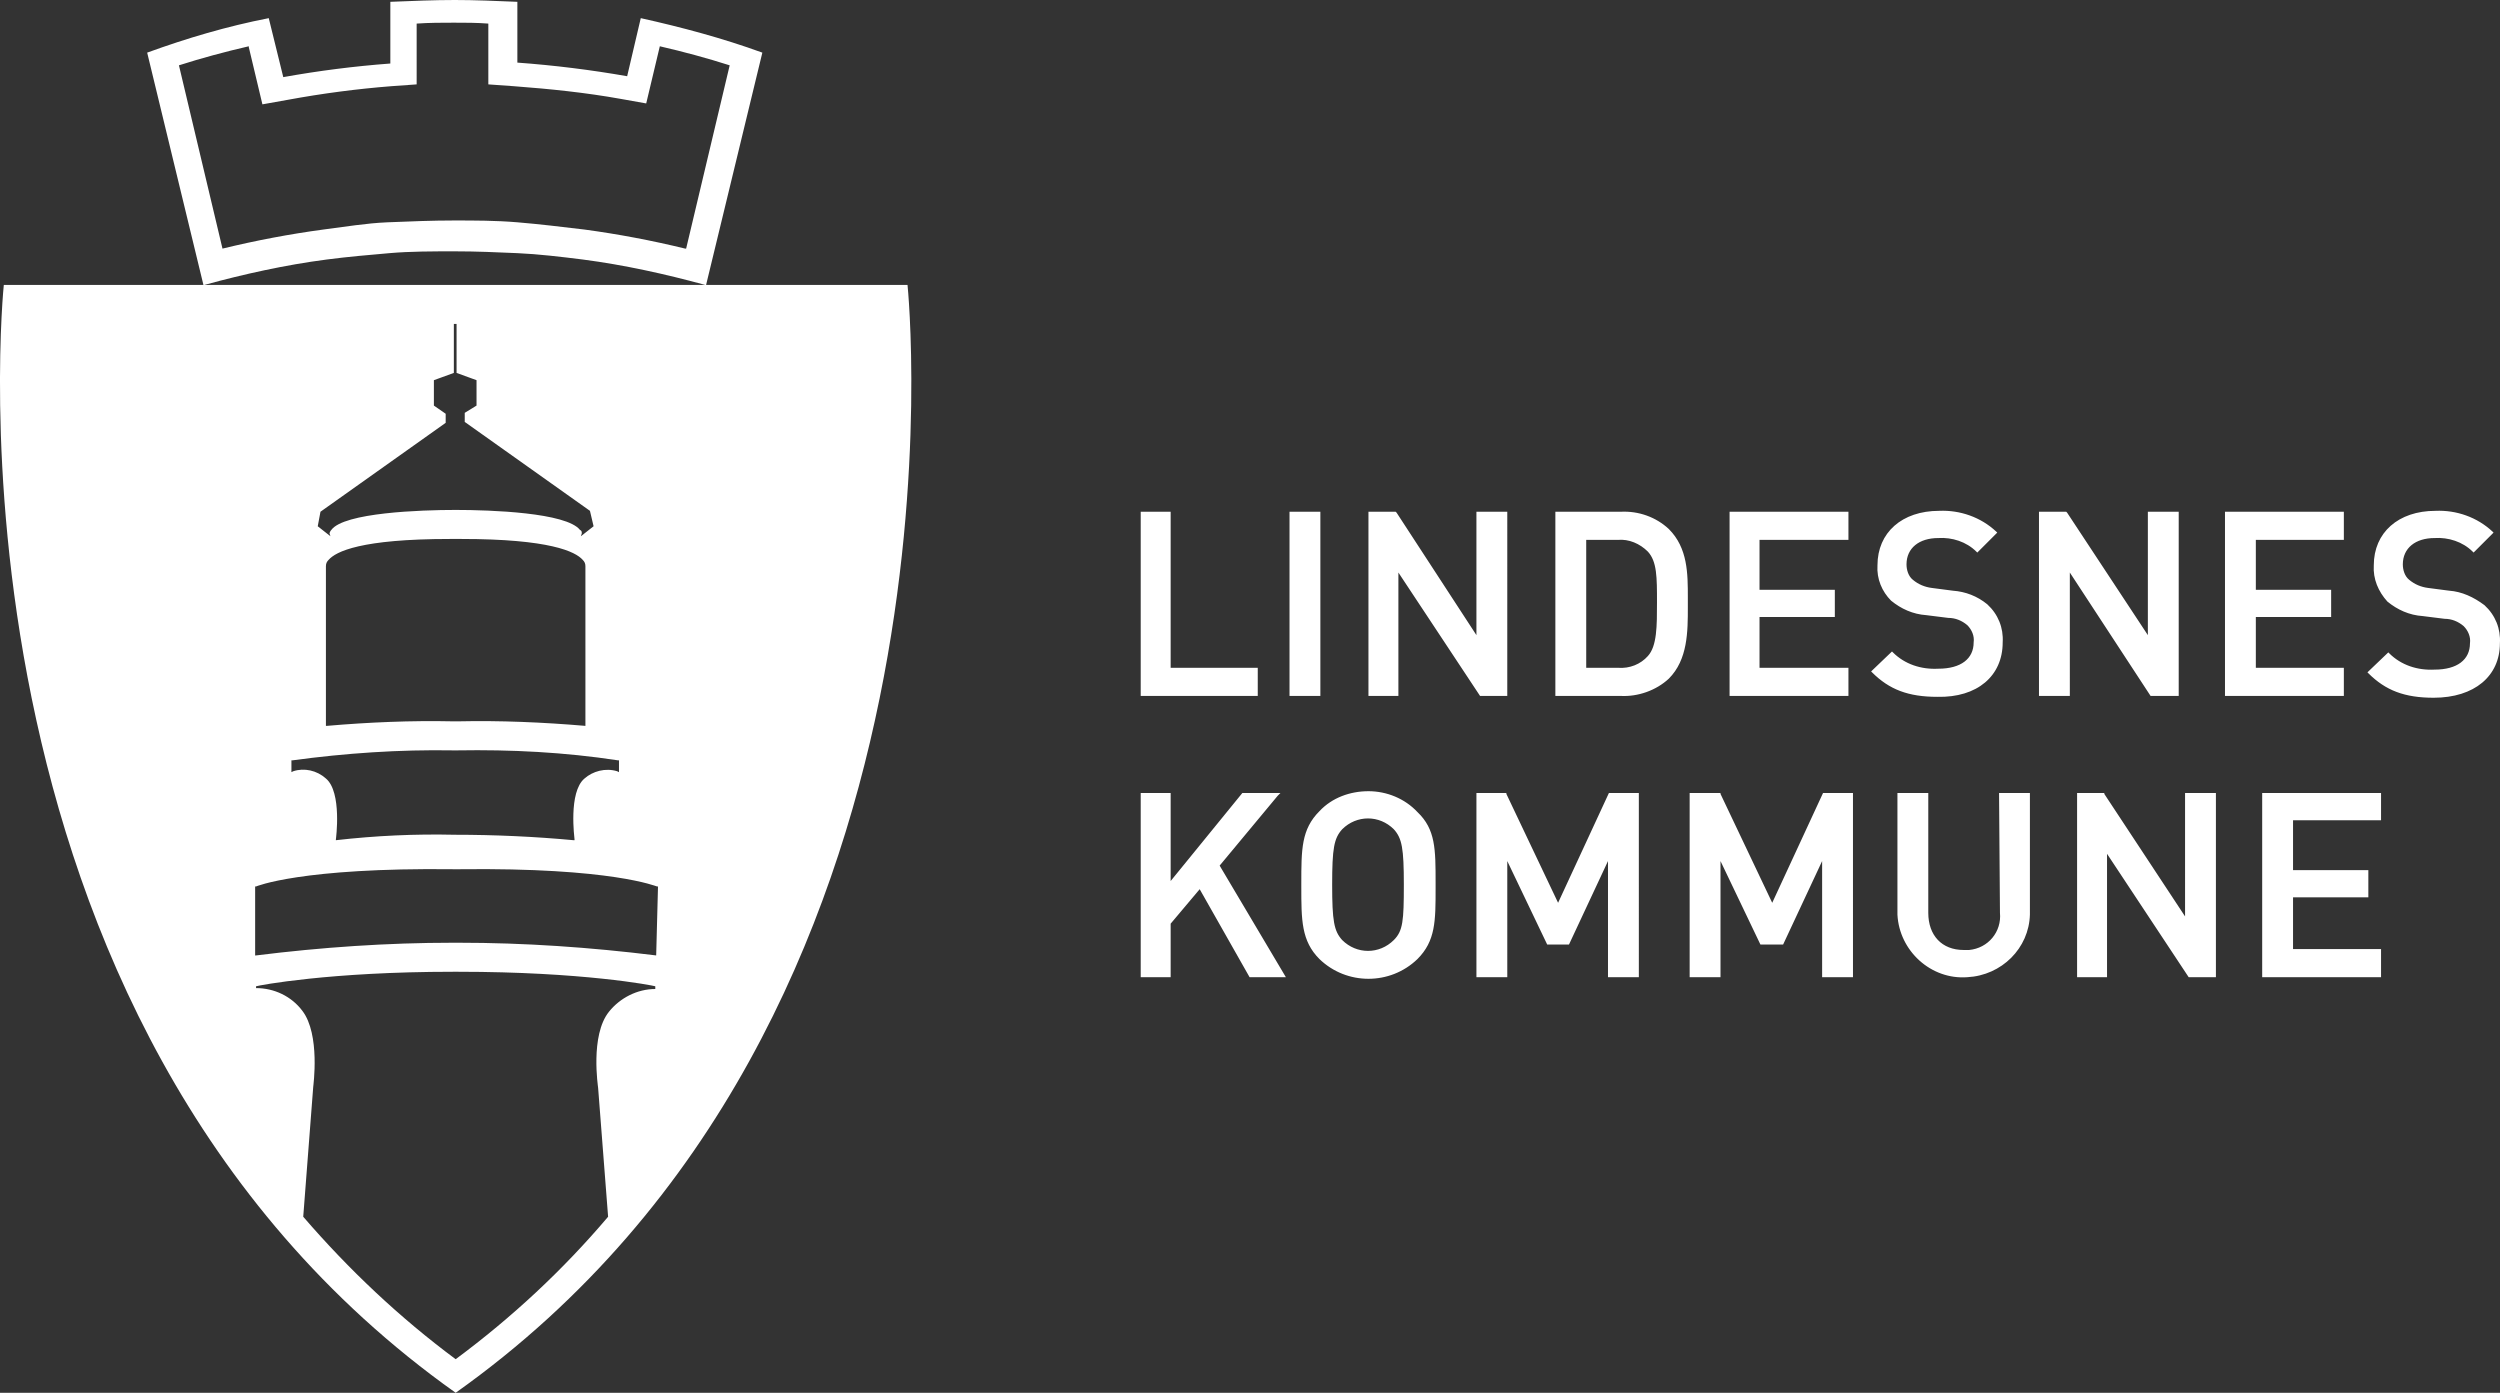 <svg xmlns="http://www.w3.org/2000/svg" id="Layer_2" version="1.1" viewBox="0 0 275.53 153.5"><rect x="0" y="0" width="275.53" height="153.5" fill="#333333" stroke="none"/><defs><style>.st0{fill:#fff}</style></defs><path d="M50.12 34.3ZM138.62 73.6h-9.6V56.4h-3.3v20.3h12.9v-3.1zM142.12 56.4h3.4v20.3h-3.4zM154.12 63.1l9 13.6h3V56.4h-3.4V70l-8.8-13.5-.1-.1h-3v20.3h3.3V63.1zM183.92 58.3c-1.4-1.3-3.3-2-5.3-1.9h-7.2v20.3h7.2c1.9.1 3.9-.6 5.3-1.9 2.1-2.1 2.1-5.2 2.1-7.9v-1c0-2.7 0-5.5-2.1-7.6Zm-2.3 14c-.8.9-2 1.4-3.3 1.3h-3.5V59.5h3.5c1.2-.1 2.4.4 3.3 1.3 1 1.1 1 2.8 1 5.6 0 2.6 0 4.8-1 5.9ZM203.72 73.6h-9.8V68h8.3v-3h-8.3v-5.5h9.8v-3.1h-13.1v20.3h13.1v-3.1zM220.72 70.8c.1-1.6-.5-3.1-1.7-4.2-1.1-.9-2.4-1.4-3.8-1.5l-2.3-.3c-.8-.1-1.5-.4-2.1-.9-.5-.4-.7-1.1-.7-1.7 0-1.8 1.4-2.9 3.5-2.9 1.5-.1 3.1.4 4.2 1.5l.1.1 2.2-2.2-.1-.1c-1.7-1.6-4-2.4-6.3-2.3-4.1 0-6.8 2.4-6.8 6-.1 1.5.5 2.9 1.5 3.9 1.1.9 2.4 1.5 3.9 1.6l2.4.3c.8 0 1.5.3 2.1.8.5.5.8 1.2.7 1.9 0 1.8-1.4 2.9-3.9 2.9-1.9.1-3.7-.5-5-1.8l-.1-.1-2.3 2.2.1.1c1.9 1.9 4 2.7 7.2 2.7 4.4.1 7.2-2.3 7.2-6ZM240.12 76.7V56.4h-3.4V70l-8.9-13.5-.1-.1h-3v20.3h3.4V63.1l8.9 13.6h3.1zM258.32 73.6h-9.7V68h8.3v-3h-8.3v-5.5h9.7v-3.1h-13.1v20.3h13.1v-3.1zM269.92 65.1l-2.3-.3c-.8-.1-1.5-.4-2.1-.9-.5-.4-.7-1.1-.7-1.7 0-1.8 1.4-2.9 3.5-2.9 1.5-.1 3.1.4 4.2 1.5l.1.1 2.2-2.2-.1-.1c-1.7-1.6-4-2.4-6.3-2.3-4.1 0-6.8 2.4-6.8 6-.1 1.5.5 2.9 1.5 4 1.1.9 2.4 1.5 3.9 1.6l2.4.3c.8 0 1.5.3 2.1.8.5.5.8 1.2.7 1.9 0 1.8-1.4 2.9-3.9 2.9-1.9.1-3.7-.5-5-1.8l-.1-.1-2.3 2.2.1.1c1.9 1.9 4 2.7 7.2 2.7 4.5 0 7.3-2.4 7.3-6 .1-1.6-.5-3.1-1.7-4.2-1.2-.9-2.5-1.5-3.9-1.6ZM140.82 87.7l.3-.3h-4.2l-7.9 9.7v-9.7h-3.3v20.3h3.3v-5.9l3.2-3.8 5.5 9.7h4l-7.3-12.3 6.4-7.7zM150.82 87.2c-2 0-4 .7-5.4 2.2-2 2-2 4.2-2 8v.3c0 3.7 0 6 2 8 3 2.9 7.8 2.9 10.8 0 2-2 2-4.2 2-7.8v-.6c0-3.7 0-5.9-2-7.8-1.4-1.5-3.4-2.3-5.4-2.3Zm2.8 16.4c-1.6 1.6-4.1 1.6-5.7 0-.9-1-1.1-2.1-1.1-6.1s.2-5.1 1.1-6.1c1.6-1.6 4.1-1.6 5.7 0 .9 1 1.1 2.1 1.1 6.1s-.1 5.1-1.1 6.1ZM171.72 99.5l-5.7-12v-.1h-3.3v20.3h3.4V94.9l4.4 9.2h2.4l4.3-9.2v12.8h3.4V87.4h-3.3l-5.6 12.1zM195.32 99.5l-5.7-12v-.1h-3.4v20.3h3.4V94.9l4.4 9.2h2.5l4.3-9.2v12.8h3.4V87.4h-3.3l-5.6 12.1zM220.42 100.6c.2 2.1-1.3 3.9-3.4 4.1h-.6c-2.4 0-3.9-1.6-3.9-4.1V87.4h-3.4v13.4c.2 4 3.7 7.2 7.7 6.9 3.8-.2 6.8-3.2 6.9-6.9V87.4h-3.4l.1 13.2ZM240.82 101l-8.9-13.5v-.1h-3v20.3h3.3V94.1l9 13.6h3V87.4h-3.4V101zM249.32 107.7h13.1v-3.1h-9.7v-5.7h8.3v-3h-8.3v-5.5h9.7v-3h-13.1v20.3zM77.82 31.4l6.2-25.6c-4.4-1.6-8.9-2.8-13.4-3.8l-1.5 6.4c-4-.7-8-1.2-12.1-1.5V.2c-2.4-.1-4.7-.2-6.9-.2s-4.7.1-7.1.2V7c-4 .3-7.9.8-11.8 1.5L29.62 2c-4.6.9-9 2.2-13.4 3.8l6.2 25.6h-22s-8.4 80.8 49.8 122.1c58.2-41.3 49.8-122.1 49.8-122.1h-22.2ZM19.72 7.2c2.5-.8 5.1-1.5 7.7-2.1v.1l1.5 6.3 2.8-.5c3.8-.7 7.6-1.2 11.4-1.5l2.8-.2V2.6c1.4-.1 2.8-.1 4.1-.1s2.5 0 3.8.1v6.7l2.8.2c4 .3 7.9.7 11.8 1.4l2.8.5 1.5-6.3c2.6.6 5.2 1.3 7.7 2.1l-4.8 20.2h-.1c-3.7-.9-7.4-1.6-11.1-2.1-2.5-.3-5-.6-7.4-.8s-4.7-.2-7-.2-4.9.1-7.3.2-4.7.5-7.1.8c-3.7.5-7.4 1.2-11.1 2.1l-4.8-20.2ZM72.22 109c-2 0-3.9 1-5.1 2.5-2.1 2.6-1.2 8.3-1.2 8.4l1.1 14.2c-5 5.9-10.6 11.1-16.8 15.7-6.2-4.6-11.8-9.9-16.8-15.7l1.1-14.3c0-.1.8-5.8-1.2-8.4-1.2-1.6-3.1-2.5-5.1-2.5v-.2c.3-.1 8.1-1.6 21.7-1.6h.6c13.7 0 21.4 1.5 21.7 1.6v.3Zm.1-3.7c-7.3-.9-14.5-1.4-21.8-1.4h-.6c-7.2 0-14.5.5-21.7 1.4h-.1v-7.6h.1s4.9-2.1 21.8-1.9h.6c16.9-.2 21.7 1.9 21.8 1.9h.1l-.2 7.6Zm-24.5-60.6v-2.8l2.2-.8v-5.4h.3v5.4l2.2.8v2.8l-1.3.8v1l13.8 9.8.4 1.7-1.4 1.1.1-.3c0-.2 0-.3-.2-.4-1.5-1.9-9.8-2.2-13.7-2.2s-12.3.3-13.7 2.2c-.1.1-.2.3-.2.4l.1.3-1.4-1.1.3-1.6 13.8-9.8v-1l-1.3-.9Zm2.3-10.4ZM64.52 80c-4.7-.4-9.4-.6-14-.5h-.6c-4.6-.1-9.3.1-13.9.5h-.1V62.4c0-.3.1-.5.3-.7.8-.9 3.5-2.3 13.4-2.3h1.2c9.8 0 12.6 1.4 13.4 2.3.2.2.3.4.3.7V80Zm-14.6 2.7h.5c5.9-.1 11.8.2 17.7 1.1h.1v1.3l-.2-.1c-1.3-.4-2.7 0-3.6.8-1.8 1.5-1.1 6.6-1.1 6.7v.1h-.1c-4.3-.4-8.7-.6-13.1-.6-4.4-.1-8.7.1-13.1.6v-.1s.7-5.2-1.1-6.7c-1-.9-2.4-1.2-3.6-.8l-.2.1v-1.3h.1c5.9-.8 11.8-1.2 17.7-1.1Zm-27.4-51.3c4.4-1.2 8.9-2.2 13.5-2.8 2.3-.3 4.6-.5 6.9-.7s4.8-.2 7.2-.2 4.6.1 6.9.2 4.8.4 7.2.7c4.6.6 9.1 1.6 13.5 2.8h-55.2Z" class="st0"/></svg>